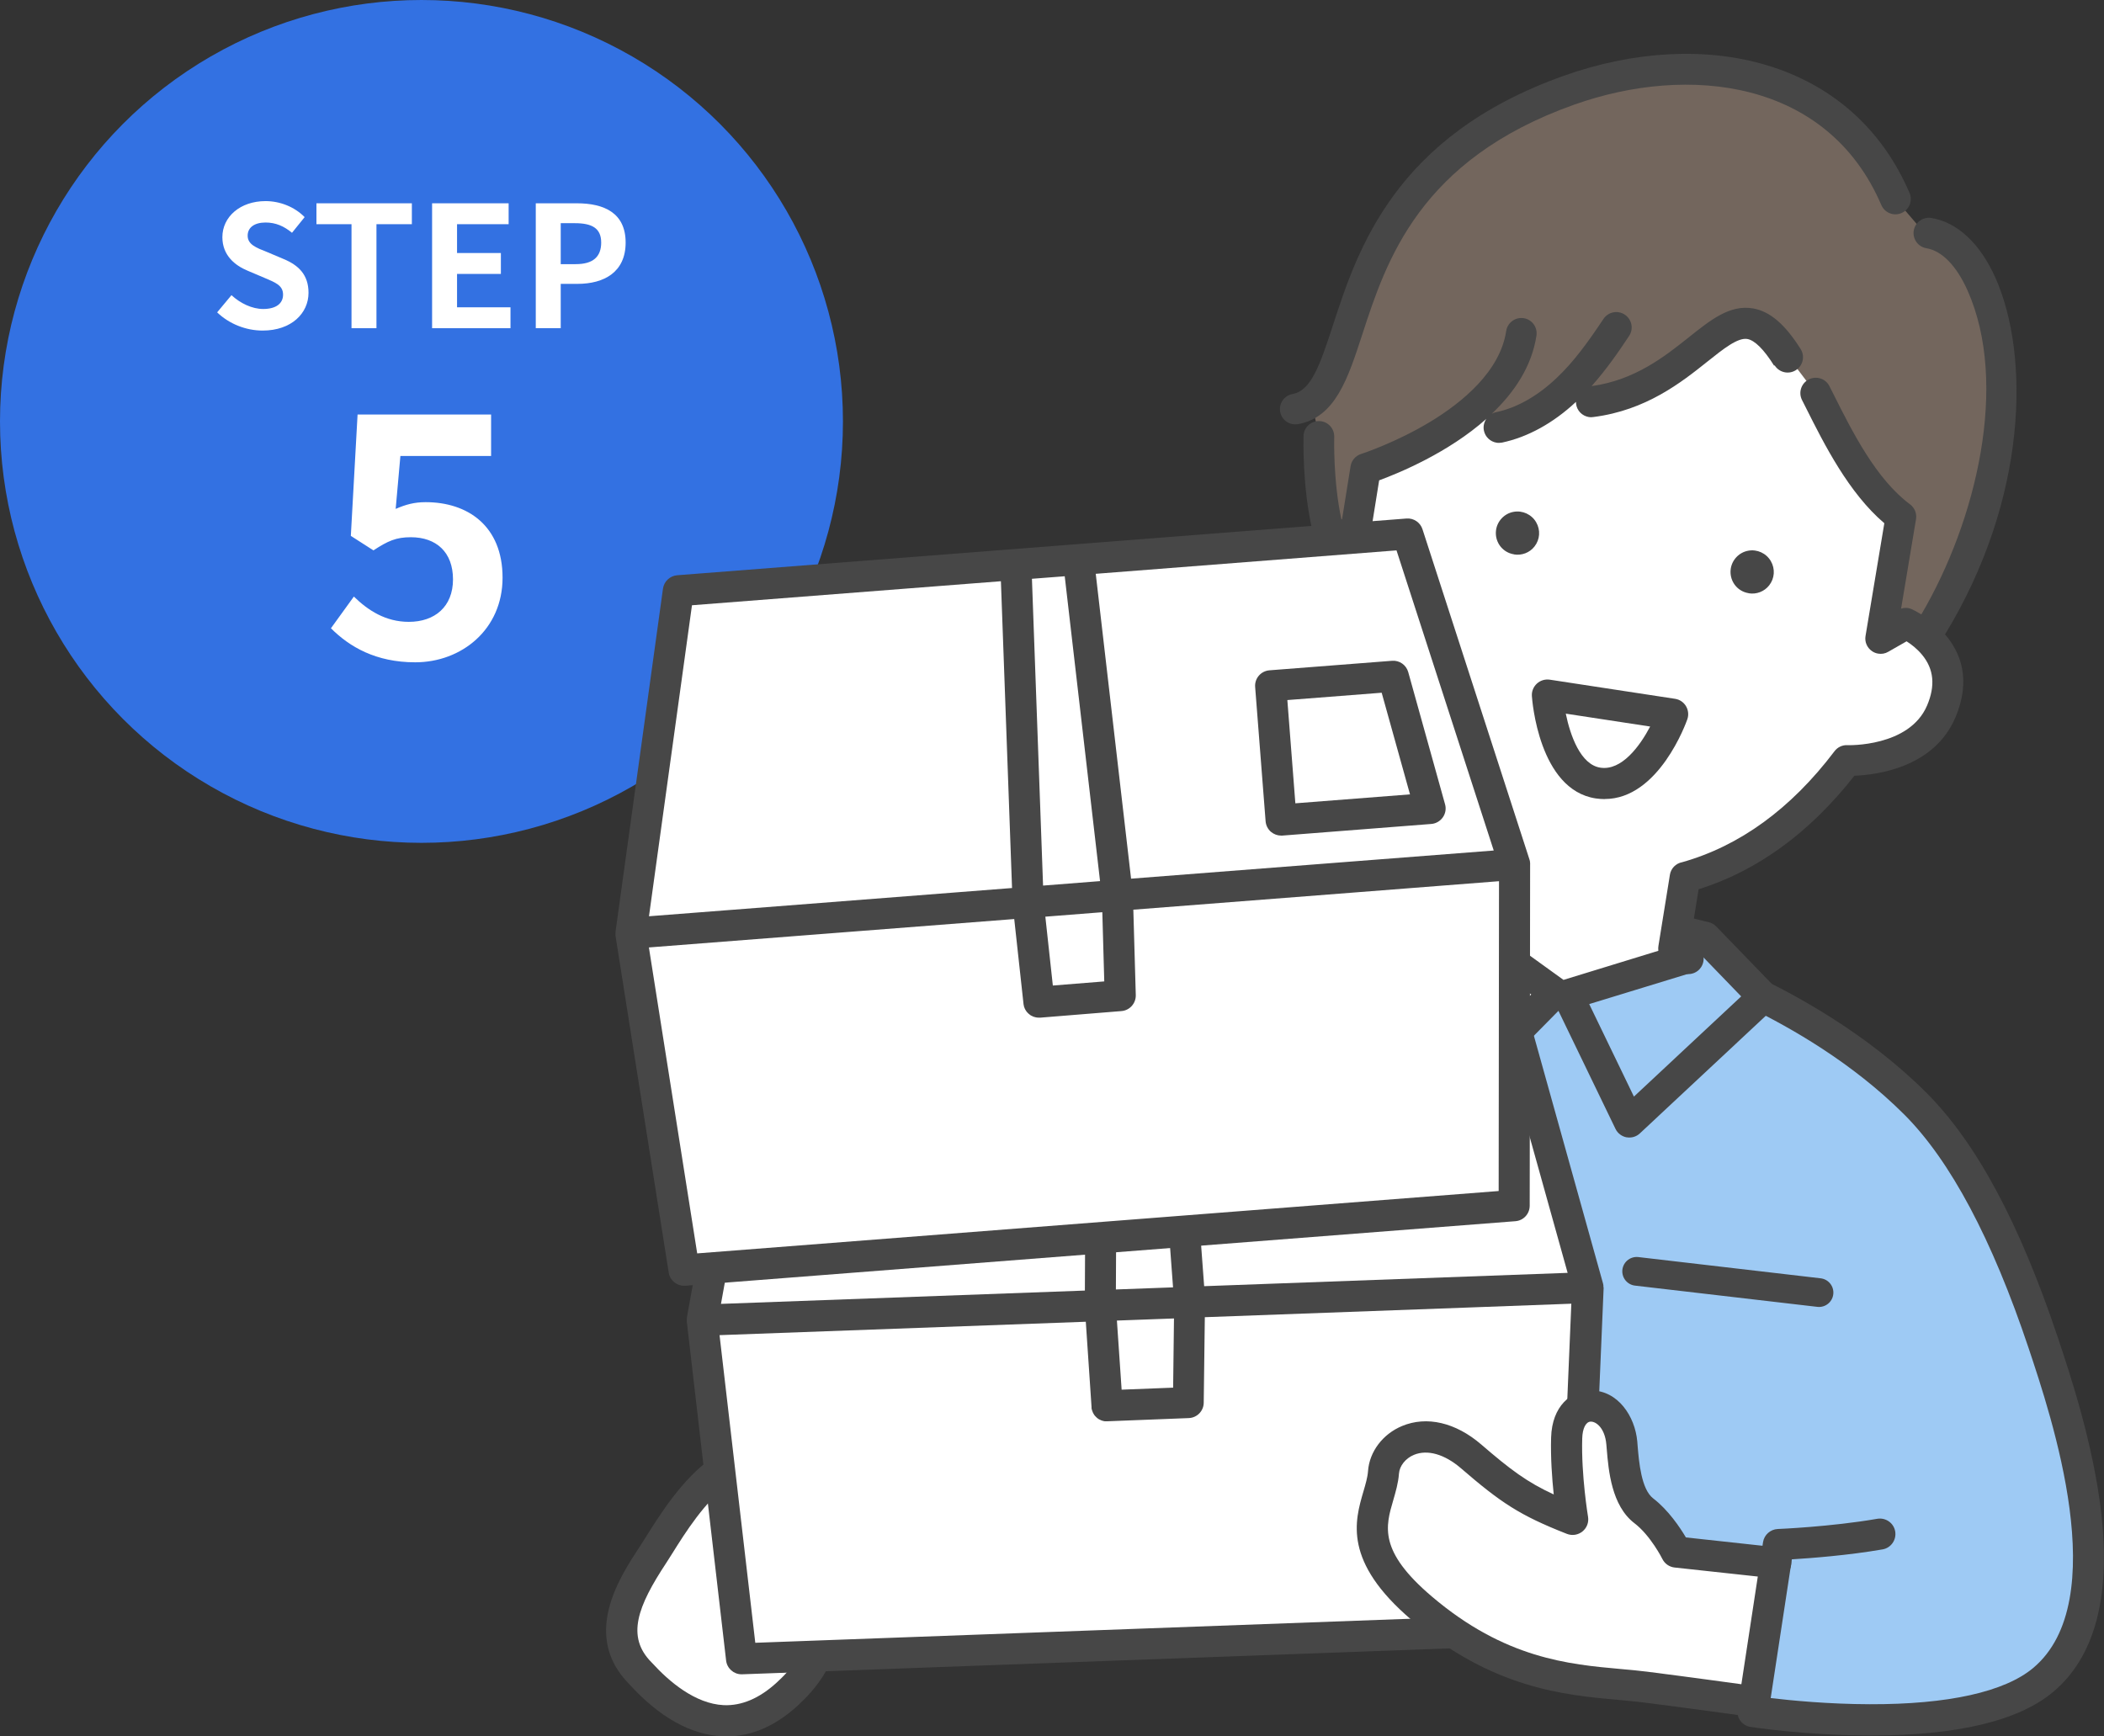 <?xml version="1.0" encoding="UTF-8"?>
<svg id="_レイヤー_2" data-name="レイヤー 2" xmlns="http://www.w3.org/2000/svg" viewBox="0 0 249.6 206.01">
  <rect x="0" y="0" width="249.6" height="206.01" fill="#333333" stroke="none"/>
  <defs>
    <style>
      .cls-1 {
        fill: #fff;
      }

      .cls-2 {
        fill: #3371e2;
      }

      .cls-3 {
        fill: #9ecaf4;
      }

      .cls-4 {
        fill: none;
        stroke: #474747;
        stroke-linecap: round;
        stroke-linejoin: round;
        stroke-width: 3.41px;
      }

      .cls-5 {
        fill: #73665d;
      }

      .cls-6 {
        fill: #474747;
      }
    </style>
  </defs>
  <g id="_コンテンツ" data-name="コンテンツ">
    <g>
      <circle class="cls-2" cx="50" cy="50" r="50"/>
      <g>
        <path class="cls-1" d="m25.76,37.06l1.7-2.04c1.06.98,2.46,1.64,3.76,1.64,1.54,0,2.36-.66,2.36-1.7,0-1.1-.9-1.44-2.22-2l-1.98-.84c-1.5-.62-3-1.82-3-3.98,0-2.42,2.12-4.28,5.12-4.28,1.72,0,3.44.68,4.64,1.9l-1.5,1.86c-.94-.78-1.92-1.22-3.14-1.22-1.3,0-2.12.58-2.12,1.56,0,1.06,1.04,1.44,2.3,1.94l1.94.82c1.8.74,2.98,1.88,2.98,4.02,0,2.42-2.02,4.48-5.44,4.48-1.98,0-3.96-.78-5.4-2.16Z"/>
        <path class="cls-1" d="m41.7,26.6h-4.16v-2.48h11.32v2.48h-4.2v12.34h-2.96v-12.34Z"/>
        <path class="cls-1" d="m51.26,24.12h9.08v2.48h-6.12v3.42h5.2v2.48h-5.2v3.96h6.34v2.48h-9.3v-14.82Z"/>
        <path class="cls-1" d="m63.56,24.12h4.86c3.28,0,5.8,1.16,5.8,4.66s-2.54,4.9-5.72,4.9h-1.98v5.26h-2.96v-14.82Zm4.74,7.22c2.04,0,3.02-.86,3.02-2.56s-1.08-2.3-3.12-2.3h-1.68v4.86h1.78Z"/>
      </g>
      <path class="cls-1" d="m39.26,74.54l2.72-3.76c1.68,1.64,3.76,3,6.52,3,3.08,0,5.24-1.8,5.24-5.04s-2-5-5-5c-1.76,0-2.72.44-4.44,1.56l-2.68-1.72.8-14.4h15.84v4.92h-10.76l-.56,6.28c1.2-.52,2.2-.8,3.56-.8,4.96,0,9.12,2.8,9.12,8.96s-4.88,10.04-10.36,10.04c-4.68,0-7.8-1.84-10-4.04Z"/>
      <g>
        <path class="cls-3" d="m246.62,192.85c1.89-5.73,1.17-13.1-.31-19.88.16-8.18-5.8-22.18-11.91-32.27-1.97-3.45-4.21-6.68-6.76-9.33-.14-.15-.28-.3-.42-.44-6.46-6.46-20.56-16.18-25.93-18.69-6.18,3.21-11.68,2.38-17.64,5.28-5.95-2.9-15.91,2.07-22.09-1.14-5.37,2.51-15.02,8.09-21.48,14.55-7.05,7.05-10.85,20.34-11.31,39.41-.03,1.28-.05,22.05-.05,23.38h80.66l-1.43,9.33s25.34,3.9,34.45-3.75c1.79-1.5,3.05-3.41,3.89-5.58h.34c0-.06,0-.37-.02-.88Z"/>
        <line class="cls-4" x1="194.16" y1="150.84" x2="215.79" y2="153.36"/>
        <path class="cls-1" d="m75.99,198.54c5.03,5.53,11.25,8.09,17.4,2.44,1.65-1.53,5.28-5.06,4.37-11.17-.52-3.45-1.9-5.69-1.36-10.23.54-4.6-6.86-7.93-10.9-5.09-3.76,2.65-6.67,7.9-7.97,9.87-2.66,4.03-6.08,9.59-1.53,14.16Z"/>
        <path class="cls-6" d="m86.18,206.01c-.16,0-.32,0-.49-.01-3.74-.17-7.46-2.25-11.04-6.18-5.72-5.79-1.13-12.72,1.33-16.45.19-.29.42-.66.68-1.07,1.6-2.55,4.27-6.83,7.77-9.29,2.24-1.58,6.19-2.16,9.97.1,2.7,1.61,4.13,4.12,3.82,6.72-.32,2.74.13,4.48.65,6.49.26,1.01.53,2.04.71,3.24,1.07,7.19-3.45,11.4-4.93,12.79-2.66,2.44-5.5,3.67-8.47,3.67Zm2.87-30.7c-.91,0-1.79.21-2.5.71-2.88,2.03-5.31,5.91-6.76,8.23-.28.45-.53.84-.73,1.15-3.42,5.18-4.81,8.78-1.76,11.84.02.02.04.04.06.06,2,2.2,5.1,4.85,8.5,5.01,2.12.09,4.24-.81,6.28-2.68,1.36-1.27,4.58-4.26,3.79-9.53-.15-1.01-.38-1.91-.63-2.86-.56-2.17-1.15-4.42-.74-7.85.19-1.64-1.52-2.8-2.04-3.11-.97-.58-2.24-.96-3.46-.96Z"/>
        <g>
          <g>
            <path class="cls-5" d="m228.22,27.55l-3.38-3.94c-6.6-16.44-21.56-18.24-37.56-13.25-16.66,5.2-24.11,16.55-27.21,28.08-1.79,6.66-4.47,9.22-4.47,9.22l.87,4.11s-.35,4.75.13,7.59c.35,2.07,1.2,4.62,1.2,4.62l70.63,11.54c8.28-11.75,9.65-25.08,9.04-32.22-1.33-15.74-9.26-15.76-9.26-15.76Z"/>
            <path class="cls-6" d="m153.36,50.33c-.73-.12-1.35-.69-1.49-1.46-.18-.99.47-1.94,1.46-2.12,2.17-.4,3.19-3.22,4.8-8.16,2.91-8.95,7.31-22.47,27.39-29.6,8.32-2.96,16.85-3.41,24.02-1.27,7.87,2.35,13.74,7.6,16.99,15.17.4.92-.03,2-.96,2.39-.92.4-1.99-.03-2.39-.96-6.39-14.9-22.9-16.71-36.44-11.9-18.38,6.53-22.29,18.53-25.14,27.29-1.71,5.25-3.19,9.79-7.59,10.61-.21.04-.43.04-.63,0Z"/>
            <path class="cls-1" d="m162,55.82l-1.17,7.33s-7.01.16-7.36,7.02c-.44,8.63,8.74,10.64,8.74,10.64,1.33,3.82,3.85,9.23,6.36,12.04,3.11,3.49,4.6,5.62,8.05,7.37.01,0,.03.01.04.02-.41,2.41-1.12,6.56-1.43,8.43l-1.92.61,13.2,8.98,13.42-4.58-2.08-1.47,1.33-8.05s7.38-1.81,10.8-4.62c5.1-4.18,9.06-9.34,9.06-9.34,0,0,9.07.92,11.64-6.63,2.22-6.52-4.17-9.41-4.17-9.41l-3.35.97,2.31-13.85s-4.5-4.82-5.75-6.62c-1.3-1.88-4.35-8.05-4.35-8.05l-2.95-3.9s-2.18-4.31-5.02-4.37c-3.37-.06-7.02,4.53-10.07,6.13-3.72,1.94-8.5,3.16-8.5,3.16l-2.9-1.48s-1.4,1.28-4.37,3.18c-1.19.76-3.69,1.35-3.69,1.35l-2.23-2.13s-3.08,2.71-7.06,4.52c-4.31,1.95-6.59,2.74-6.59,2.74Z"/>
            <path class="cls-6" d="m179.61,65.77c-.17-.03-.34-.07-.5-.13h0c-1.1-.41-1.77-1.51-1.64-2.68.12-1.11.98-2.03,2.08-2.23,1.06-.2,2.15.3,2.69,1.24.53.92.45,2.04-.2,2.87-.58.74-1.51,1.09-2.43.94Z"/>
            <path class="cls-6" d="m207.45,70.38c-.17-.03-.34-.07-.5-.13h0c-1.1-.41-1.77-1.51-1.64-2.68.12-1.11.98-2.03,2.08-2.23,1.06-.2,2.15.3,2.69,1.24.53.92.45,2.04-.2,2.87-.58.74-1.51,1.09-2.43.94Z"/>
            <polygon class="cls-1" points="173.41 109.18 174.73 105.9 171.38 105.6 162.55 110.31 172.81 129.49 184.61 117.53 173.41 109.18"/>
            <path class="cls-6" d="m210.53,43.35c.53.85,1.66,1.11,2.51.57.85-.53,1.11-1.66.57-2.51-1.85-2.94-3.64-4.47-5.65-4.82h-.02c-2.73-.46-4.99,1.35-7.61,3.44-2.84,2.26-6.37,5.07-11.52,5.78,1.75-1.96,3.2-4.06,4.45-5.95.56-.84.33-1.97-.51-2.53-.84-.56-1.97-.33-2.53.51-1.88,2.82-3.54,5.1-5.55,7-2.25,2.14-4.73,3.55-7.18,4.06-.19.04-.36.1-.52.19,2.64-2.5,4.74-5.58,5.3-9.27.15-.99-.52-1.91-1.5-2.07,0,0-.02,0-.02,0-.99-.15-1.92.53-2.07,1.53-.73,4.81-5.26,8.48-8.92,10.71-4.18,2.54-8.25,3.86-8.29,3.87-.66.21-1.14.77-1.25,1.45l-1.01,6.29s-.05.01-.08.02c-1-4.64-.85-9.73-.85-9.78.03-1.01-.76-1.85-1.76-1.88-1.01-.03-1.85.75-1.88,1.76,0,.26-.18,6.06,1.08,11.34-2.29,1.43-4.43,4.05-4.08,8.78.48,6.48,6.71,9.48,9.12,10.41,2.83,8.1,7.25,14.38,13.15,18.71-.33,1.94-.76,4.43-1.05,6.17l-.95.27c-.97.28-1.53,1.29-1.25,2.25.2.7.78,1.18,1.45,1.3.26.04.53.03.8-.05l2.05-.59c.68-.19,1.18-.76,1.29-1.45.28-1.71.9-5.35,1.32-7.8l.11-.62c.13-.76-.23-1.51-.89-1.89-5.85-4.02-10.18-10.17-12.87-18.29-.19-.57-.64-1-1.21-1.17-.07-.02-7.04-2.16-7.44-7.5-.19-2.55.62-4.35,2.48-5.51,1.5-.93,3.15-1.09,3.2-1.09.02,0,.03,0,.04,0,.04,0,.07,0,.11-.01.02,0,.05,0,.07-.01.03,0,.07-.01.1-.02.03,0,.06-.02.08-.02.03,0,.05-.02.08-.03.03-.01.06-.02.09-.04.02-.01.05-.02.07-.03.03-.01.06-.03.09-.05.02-.01.04-.02.06-.04.03-.02.06-.04.08-.05.02-.01.04-.03.06-.04.02-.02.05-.04.07-.06.02-.02.04-.04.06-.06.02-.02.04-.04.06-.06.02-.02.04-.05.07-.07.02-.02.03-.04.05-.06.02-.03.04-.05.06-.08.01-.02.03-.04.04-.06.02-.03.04-.06.06-.09.01-.02.02-.04.04-.07.02-.03.03-.06.04-.09.01-.03.02-.05.03-.08.01-.03.02-.05.03-.08.01-.03.02-.06.03-.09,0-.02.01-.05.02-.07,0-.04.02-.07.02-.11,0-.02,0-.03.01-.05l1.04-6.48c2.38-.88,8.19-3.27,12.71-7.29-.27.4-.39.9-.28,1.4.16.76.77,1.3,1.48,1.42.22.04.44.03.67-.01,3.04-.64,6.07-2.31,8.77-4.83,0,.08,0,.15.01.23.1.82.73,1.44,1.51,1.57.17.03.35.03.53,0,6.27-.79,10.47-4.13,13.53-6.57,1.94-1.55,3.62-2.88,4.75-2.69h0c.87.15,1.97,1.24,3.17,3.16Z"/>
            <path class="cls-6" d="m230.73,75.29c9.85-16.15,10.07-33.14,6.01-42.29-1.82-4.09-4.52-6.63-7.62-7.14-.99-.16-1.93.51-2.09,1.5s.51,1.93,1.5,2.09c1.85.31,3.58,2.09,4.89,5.03,4.91,11.06,1.05,27.3-5.49,38.42-.67-.41-1.13-.62-1.15-.63-.41-.18-.86-.19-1.25-.06l1.77-10.61c.11-.67-.16-1.35-.71-1.76-4.02-2.99-6.83-8.58-9.08-13.07l-.48-.95c-.45-.9-1.55-1.26-2.45-.8-.9.45-1.26,1.55-.8,2.45l.48.95c2.15,4.29,5.05,10.06,9.28,13.66l-2.23,13.38c-.12.69.18,1.39.76,1.79.23.16.48.26.74.3.41.07.83,0,1.2-.22l2.17-1.24c.54.34,1.25.88,1.85,1.61,1.39,1.69,1.58,3.66.58,6.01-2.1,4.93-9.38,4.71-9.45,4.7-.6-.03-1.17.24-1.53.72-5.16,6.82-11.25,11.25-18.08,13.17-.75.14-1.33.74-1.45,1.5l-.1.63c-.39,2.45-.98,6.1-1.26,7.81-.11.69.18,1.39.76,1.79l1.75,1.22c.23.16.48.26.74.3.67.11,1.38-.16,1.79-.76.57-.83.37-1.96-.46-2.54l-.81-.56c.28-1.74.68-4.23,1-6.18,6.98-2.19,13.18-6.72,18.48-13.47,2.58-.1,9.44-.93,11.98-6.91,1.92-4.51.59-7.74-1.2-9.83Z"/>
            <path class="cls-6" d="m210.99,118.34c.01-.49-.17-.96-.51-1.31l-6.88-7.11c-.24-.25-.54-.42-.87-.5l-3.12-.77c-.98-.24-1.96.36-2.2,1.33-.24.98.36,1.96,1.33,2.2h.04s-13.3,4.08-13.3,4.08l-11.28-8.14h.04c1,.09,1.89-.65,1.97-1.65.09-1-.67-1.88-1.66-1.97l-3.2-.28c-.34-.03-.68.04-.99.19l-8.8,4.51c-.43.22-.76.61-.91,1.08-.15.47-.1.97.13,1.4l1.75,3.27,8.52,15.92c.27.5.75.85,1.31.94.01,0,.02,0,.04,0,.57.08,1.15-.11,1.56-.52l10.92-11.08,6.77,14.01c.25.52.74.89,1.31,1,.01,0,.02,0,.04,0,.56.09,1.13-.08,1.54-.47l13.19-12.32,2.71-2.53c.36-.33.57-.8.58-1.28Zm-37.9,8.35l-7.35-13.74-.87-1.63,6.68-3.43h0c-.12.1-.23.21-.32.34-.59.82-.4,1.95.41,2.54l10.01,7.22-8.56,8.69Zm20.75,3.43l-5.31-10.99,11.8-3.61c.96-.29,1.5-1.31,1.21-2.27-.05-.15-.11-.3-.2-.43h0s5.22,5.4,5.22,5.4l-1.35,1.26-11.39,10.64Z"/>
          </g>
          <path class="cls-6" d="m190.37,94.81c-.35,0-.7-.03-1.07-.08-6.75-1.03-7.54-11.69-7.57-12.14-.04-.56.18-1.1.59-1.48.41-.38.97-.55,1.53-.47l14.86,2.27c.54.08,1.02.4,1.3.87.28.47.34,1.04.16,1.56-.14.41-3.39,9.46-9.8,9.46Zm-4.62-10.14c.54,2.63,1.77,6.06,4.1,6.41,2.52.39,4.68-2.54,5.91-4.88l-10.02-1.53Z"/>
        </g>
        <polygon class="cls-1" points="138.87 154.6 132.8 154.82 83.3 156.64 87.96 196.82 134.28 195.12 140.35 194.9 186.67 193.2 188.37 152.78 138.87 154.6"/>
        <polygon class="cls-1" points="138.87 154.6 132.8 154.82 83.3 156.64 90.58 116.27 131.33 114.77 137.4 114.55 177.29 113.08 188.37 152.78 138.87 154.6"/>
        <path class="cls-6" d="m190.22,152.76s0-.05,0-.08c0-.05,0-.1-.01-.14,0-.02,0-.04,0-.06-.01-.07-.03-.13-.04-.2,0,0,0,0,0,0l-11.08-39.7c-.23-.82-.99-1.38-1.85-1.35l-86.72,3.18c-.87.03-1.59.66-1.75,1.52l-7.28,40.38s0,.04,0,.06c0,.04-.01.08-.01.12,0,.03,0,.06,0,.08,0,.04,0,.08,0,.11,0,.03,0,.06,0,.09,0,.02,0,.05,0,.07l4.66,40.18c.11.93.9,1.63,1.83,1.63.02,0,.05,0,.07,0l98.71-3.62c.96-.04,1.74-.8,1.78-1.77l1.71-40.42s0-.07,0-.1Zm-53.76-36.34l2.7,36.32-6.78.25.17-36.42,3.9-.14Zm-3.4,48.46l-.56-8.2,6.77-.25-.1,8.21-6.11.24Zm52.91-13.86l-43.12,1.58-2.7-36.32,35.76-1.31,10.06,36.05Zm-93.84-32.97l36.74-1.35-.17,36.42-43.17,1.58,6.61-36.66Zm92.77,73.36l-95.3,3.5-4.24-36.5,43.45-1.59.68,10.11s0,.05,0,.07c0,.03,0,.06,0,.09,0,.03.01.06.02.09,0,.03.01.06.02.08,0,.03.02.06.03.09,0,.03.02.05.03.08.01.03.02.06.03.08.01.03.02.05.03.08.01.03.03.05.04.08.01.02.02.05.04.07.02.03.03.05.05.08.01.02.03.05.04.07.02.02.04.05.06.07.02.02.03.04.05.06.02.02.04.04.06.06.02.02.04.04.06.06.02.02.04.04.06.06.02.02.04.04.07.06.02.02.05.03.07.05.02.02.05.03.07.05.02.01.05.03.07.04.03.02.05.03.08.04.02.01.05.02.07.03.03.01.05.03.08.04.03.01.05.02.08.03.03,0,.05.02.08.03.03,0,.06.02.1.02.02,0,.05.01.07.02.04,0,.08.01.12.02.02,0,.03,0,.05,0,.06,0,.12,0,.18,0,0,0,0,0,0,0,0,0,0,0,0,0,.02,0,.05,0,.07,0l9.66-.38c.98-.04,1.76-.84,1.77-1.82l.13-10.15,31.33-1.15,12.15-.45-1.55,36.72Z"/>
        <polygon class="cls-1" points="130.29 106.4 124.24 106.87 74.85 110.72 81.16 150.68 127.37 147.08 133.42 146.61 179.63 143.01 179.68 102.56 130.29 106.4"/>
        <polygon class="cls-1" points="130.29 106.4 124.24 106.87 74.85 110.72 80.47 70.08 121.13 66.91 127.18 66.44 166.98 63.35 179.68 102.56 130.29 106.4"/>
        <polygon class="cls-1" points="169.66 95.92 165.28 80.23 150.74 81.37 151.98 97.3 169.66 95.92"/>
        <path class="cls-6" d="m181.52,102.47s0-.05,0-.08c0-.05-.01-.09-.02-.14,0-.02,0-.04,0-.06-.01-.07-.03-.13-.05-.19,0,0,0,0,0,0l-12.7-39.21c-.26-.81-1.05-1.34-1.9-1.27l-86.51,6.73c-.86.07-1.57.73-1.69,1.59l-5.62,40.64s0,.04,0,.06c0,.04,0,.08-.01.13,0,.03,0,.06,0,.08,0,.04,0,.08,0,.12,0,.03,0,.06,0,.09,0,.02,0,.05,0,.07l6.31,39.96c.14.9.92,1.56,1.82,1.56.05,0,.1,0,.14,0l98.48-7.66c.96-.07,1.7-.87,1.7-1.84l.05-40.45s0-.06,0-.1Zm-4.32-1.56l-18.44,1.43-24.58,1.91-4.19-36.17,35.68-2.78,11.53,35.6Zm-46.2,15.53l-6.1.49-.89-8.17,6.76-.53.23,8.21Zm-4.69-48.07l4.19,36.17-6.76.53-1.32-36.4,3.89-.3Zm-44.22,3.44l36.65-2.85,1.32,36.4-30.43,2.37-12.64.98,5.1-36.9Zm95.69,69.5l-95.07,7.4-5.73-36.3,21.99-1.71,21.35-1.66,1.1,10.07c0,.06.02.11.03.16.01.05.02.11.03.16.02.06.04.12.07.18.02.05.04.1.06.14.03.06.07.11.1.16.03.04.05.08.08.12.04.05.08.1.13.14.03.03.06.07.1.1.05.04.1.08.15.12.04.03.07.06.11.08.06.04.12.06.19.09.04.02.07.04.11.06.08.03.16.05.25.07.03,0,.05.02.08.02.11.02.23.03.35.03,0,0,.01,0,.02,0,.04,0,.09,0,.13,0l9.63-.78c.98-.08,1.72-.91,1.7-1.89l-.29-10.14,26.73-2.08,16.65-1.3-.04,36.75Z"/>
        <path class="cls-6" d="m151.98,99.14c-.44,0-.86-.16-1.2-.44-.37-.32-.6-.77-.64-1.26l-1.24-15.93c-.08-1.02.68-1.9,1.7-1.98l14.54-1.13c.88-.07,1.68.49,1.92,1.34l4.37,15.69c.15.53.05,1.1-.27,1.55-.32.45-.82.74-1.37.78l-17.68,1.38s-.1,0-.14,0Zm.74-16.08l.95,12.25,13.6-1.06-3.36-12.06-11.19.87Z"/>
        <path class="cls-1" d="m210.66,185.41l-11.8-1.28s-1.57-3.16-3.85-4.9c-2.27-1.73-2.42-5.95-2.61-8.07-.49-5.34-6.38-6.07-6.54-.57-.14,4.58.72,9.66.72,9.66-5.5-2.15-7.59-3.63-12.05-7.47-5.29-4.56-10.15-1.51-10.39,1.9-.3,4.17-4.77,8.21,4.53,16.12,10.68,9.09,19.85,8.51,26.52,9.35,4.65.58,12.26,1.63,12.26,1.63l3.21-16.38Z"/>
        <path class="cls-6" d="m207.45,203.64c-.08,0-.17,0-.25-.02-.08-.01-7.66-1.06-12.24-1.63-.95-.12-1.96-.21-3.03-.31-6.29-.56-14.9-1.34-24.46-9.47-8.16-6.94-6.75-11.76-5.72-15.27.25-.86.49-1.67.54-2.39.16-2.31,1.75-4.41,4.04-5.36,2.93-1.22,6.36-.42,9.4,2.2,3.47,2.99,5.41,4.45,8.59,5.92-.2-1.9-.38-4.38-.31-6.76.11-3.76,2.38-5.51,4.58-5.58.05,0,.1,0,.15,0,3.21,0,5.22,3.08,5.49,6.04.02.19.03.4.05.62.15,1.77.42,5.07,1.84,6.15,1.8,1.38,3.18,3.45,3.88,4.63l10.85,1.18c1.01.11,1.75,1.02,1.64,2.03-.11,1.01-1.02,1.75-2.03,1.64l-11.8-1.28c-.63-.07-1.17-.45-1.45-1.01-.01-.03-1.41-2.8-3.32-4.25-2.72-2.08-3.07-6.27-3.28-8.78-.02-.21-.03-.4-.05-.58-.17-1.89-1.18-2.71-1.86-2.69-.57.02-.97.8-1,2-.13,4.33.68,9.24.69,9.29.11.66-.14,1.32-.66,1.74-.52.42-1.22.53-1.84.29-5.64-2.21-7.86-3.72-12.58-7.79-1.94-1.67-3.98-2.25-5.57-1.59-1,.41-1.71,1.31-1.78,2.22-.08,1.12-.39,2.16-.68,3.17-.91,3.1-1.77,6.02,4.57,11.41,8.67,7.38,16.28,8.06,22.4,8.61,1.1.1,2.15.19,3.16.32,4.61.58,12.21,1.63,12.29,1.64,1.01.14,1.72,1.07,1.58,2.08-.13.92-.92,1.59-1.83,1.59Z"/>
        <path class="cls-6" d="m206.57,115.8c.51-.26,1.11-.28,1.63-.03,4.93,2.3,13.44,6.98,20.32,13.87,5.95,5.95,11.07,15.48,15.63,29.13,1.37,4.1,4.22,12.62,5.14,20.9,1.1,9.87-.82,16.96-5.71,21.06-4.09,3.44-11.36,5.18-21.6,5.18-.08,0-.15,0-.23,0-7.53-.02-13.82-.97-14.08-1.02-1.01-.15-1.7-1.1-1.54-2.1l3.02-19.81c.13-.87.87-1.53,1.75-1.57.06,0,6.33-.26,11.8-1.21,1.01-.17,1.96.5,2.13,1.5.17,1-.5,1.96-1.5,2.13-4.1.71-8.5,1.04-10.76,1.18l-2.51,16.46c2.39.28,6.84.72,11.75.73,9.3.03,16.02-1.47,19.4-4.31,9.48-7.97,2.18-29.76-.56-37.96-4.32-12.91-9.28-22.23-14.74-27.69-6.17-6.17-13.51-10.33-18.46-12.74"/>
      </g>
    </g>
  </g>
</svg>